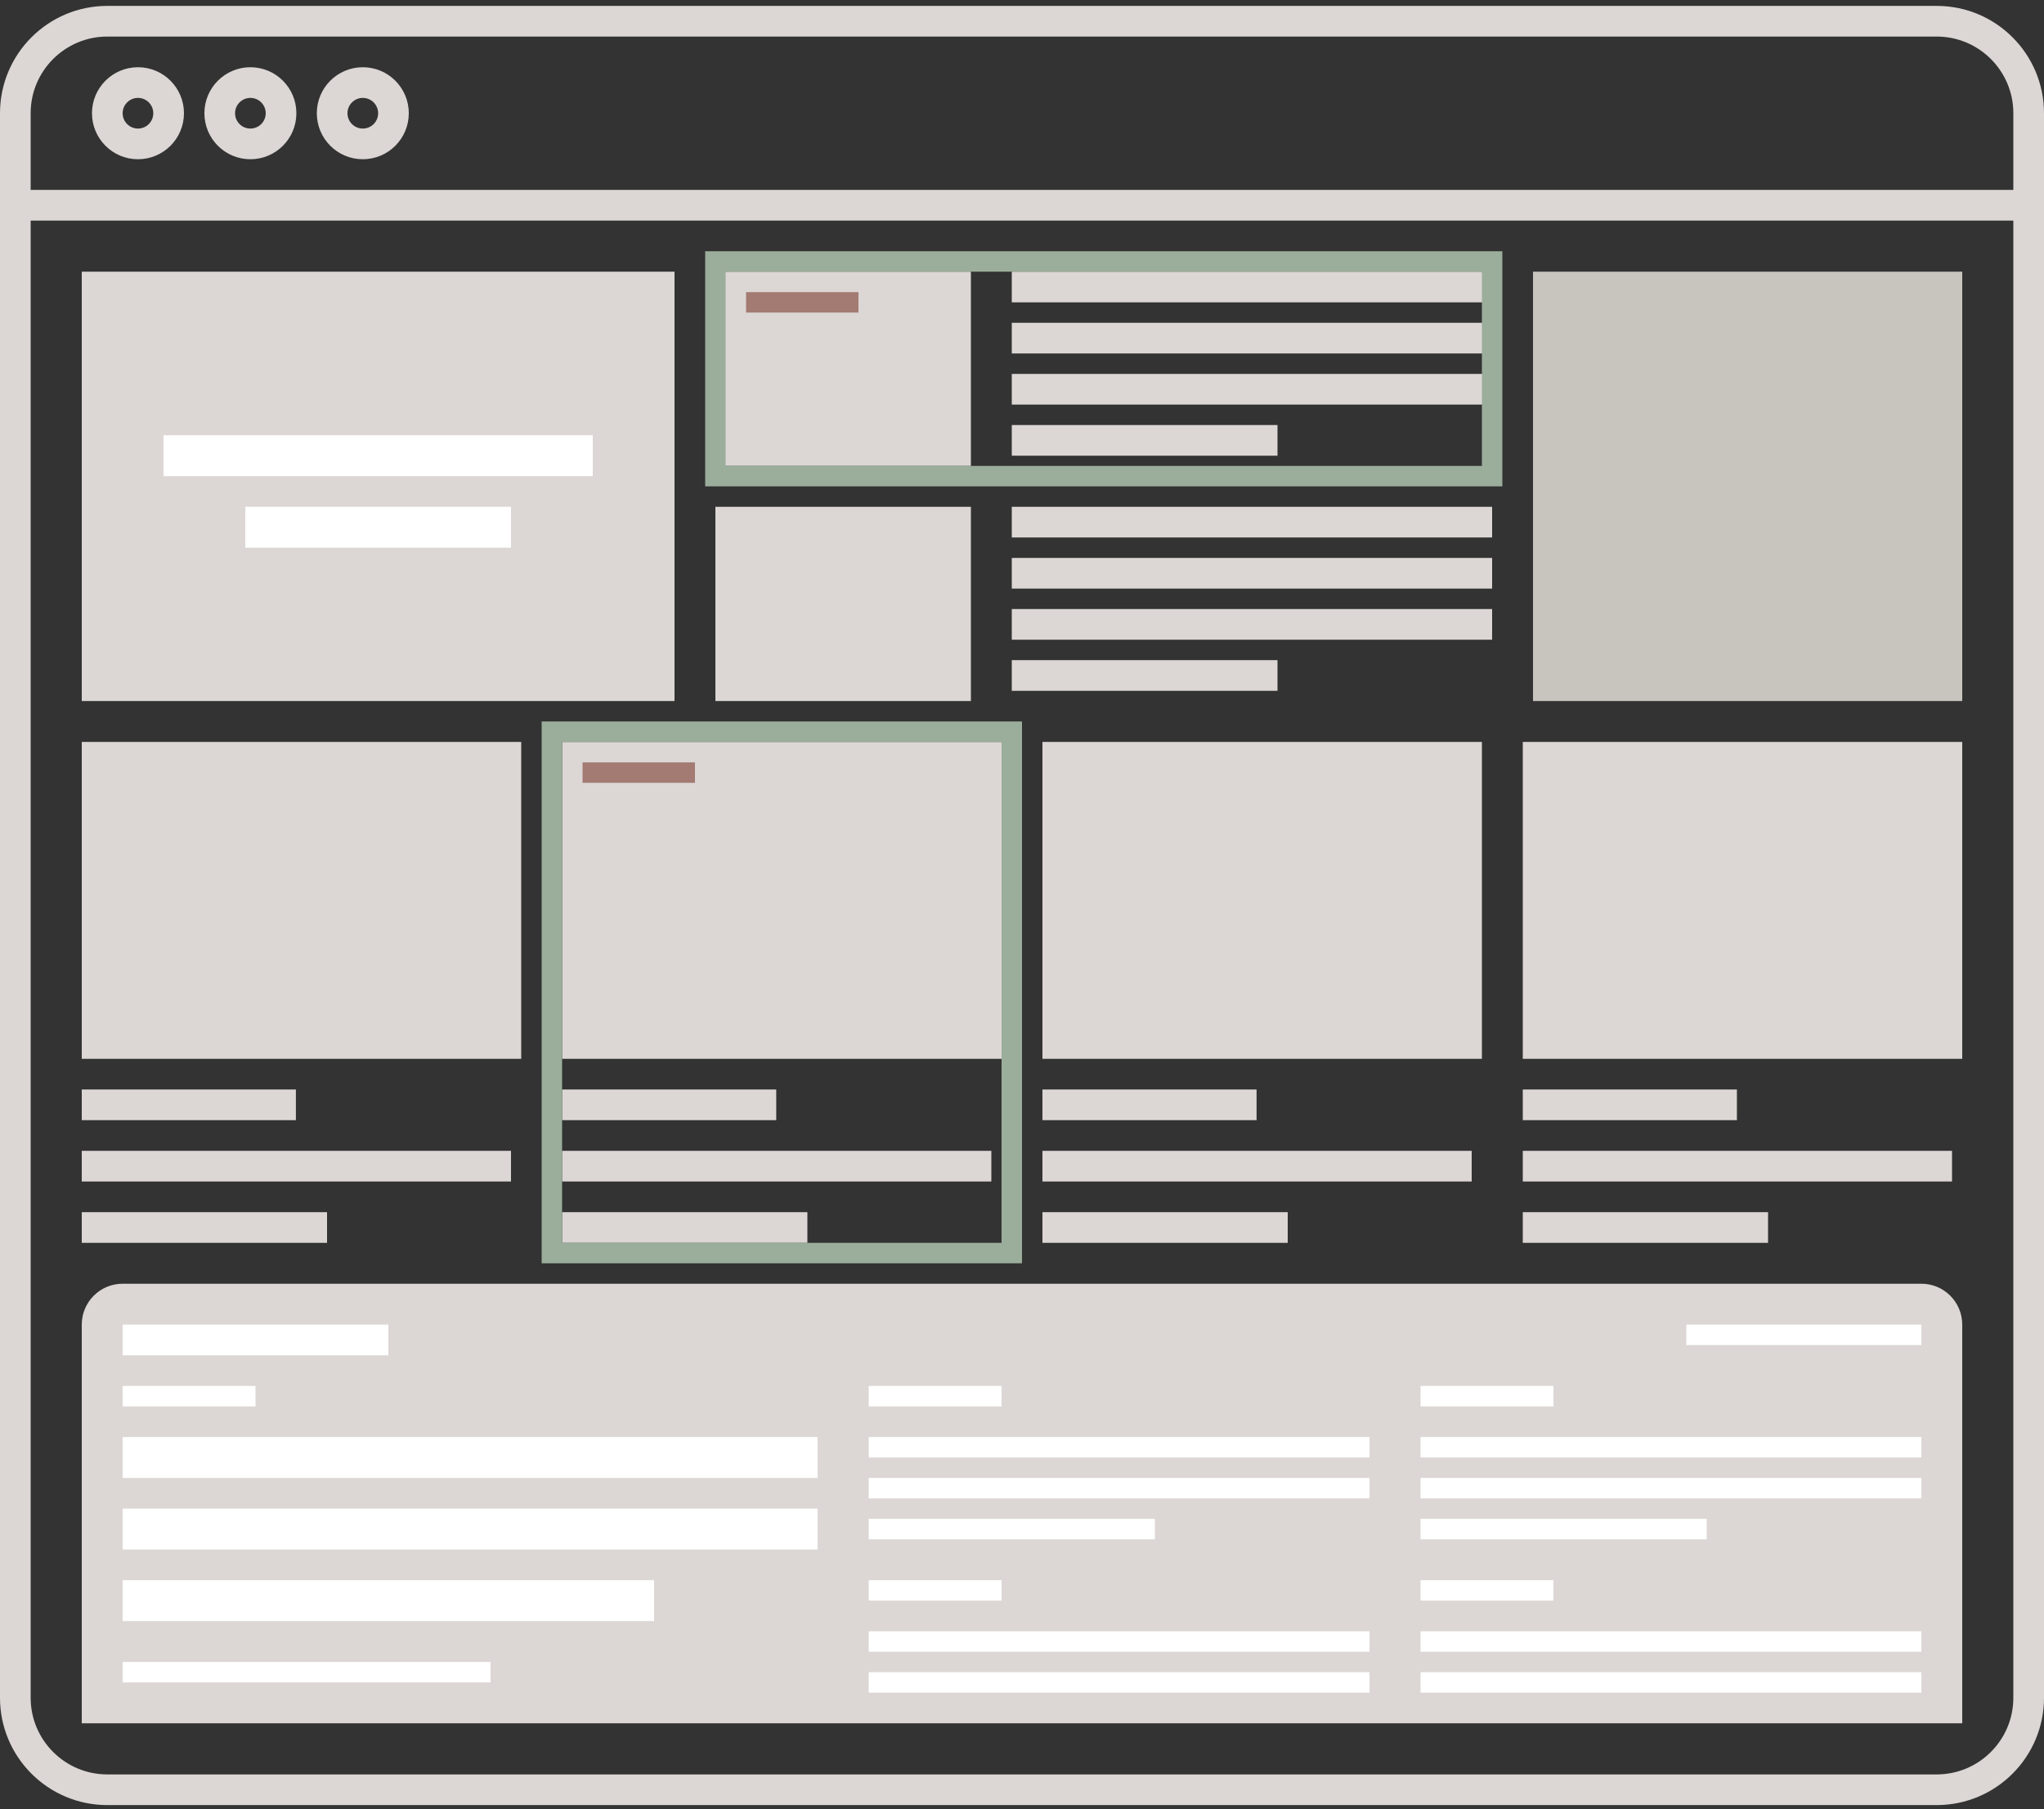 <svg width="200" height="177" viewBox="0 0 200 177" fill="none" xmlns="http://www.w3.org/2000/svg">
<rect x="0" y="0" width="200" height="177" fill="#333333" stroke="none"/>
<path fill-rule="evenodd" clip-rule="evenodd" d="M13.5 6.577C11.015 6.577 9 8.592 9 11.077C9 13.562 11.015 15.577 13.5 15.577C15.985 15.577 18 13.562 18 11.077C18 8.592 15.985 6.577 13.5 6.577ZM12 11.077C12 10.249 12.672 9.577 13.5 9.577C14.328 9.577 15 10.249 15 11.077C15 11.906 14.328 12.577 13.5 12.577C12.672 12.577 12 11.906 12 11.077Z" fill="#DCD7D5"/>
<path fill-rule="evenodd" clip-rule="evenodd" d="M24.5 6.577C22.015 6.577 20 8.592 20 11.077C20 13.562 22.015 15.577 24.5 15.577C26.985 15.577 29 13.562 29 11.077C29 8.592 26.985 6.577 24.5 6.577ZM23 11.077C23 10.249 23.672 9.577 24.5 9.577C25.328 9.577 26 10.249 26 11.077C26 11.906 25.328 12.577 24.5 12.577C23.672 12.577 23 11.906 23 11.077Z" fill="#DCD7D5"/>
<path fill-rule="evenodd" clip-rule="evenodd" d="M35.5 6.577C33.015 6.577 31 8.592 31 11.077C31 13.562 33.015 15.577 35.5 15.577C37.985 15.577 40 13.562 40 11.077C40 8.592 37.985 6.577 35.5 6.577ZM34 11.077C34 10.249 34.672 9.577 35.5 9.577C36.328 9.577 37 10.249 37 11.077C37 11.906 36.328 12.577 35.5 12.577C34.672 12.577 34 11.906 34 11.077Z" fill="#DCD7D5"/>
<path fill-rule="evenodd" clip-rule="evenodd" d="M10.5 0.577C4.701 0.577 0 5.278 0 11.077V166.077C0 171.876 4.701 176.577 10.5 176.577H189.5C195.299 176.577 200 171.876 200 166.077V11.077C200 5.278 195.299 0.577 189.5 0.577H10.5ZM3 11.077C3 6.935 6.358 3.577 10.5 3.577H189.5C193.642 3.577 197 6.935 197 11.077V18.577H3V11.077ZM3 21.577H197V166.077C197 170.219 193.642 173.577 189.5 173.577H10.5C6.358 173.577 3 170.219 3 166.077V21.577Z" fill="#DCD7D5"/>
<path d="M8 129.577C8 127.368 9.791 125.577 12 125.577H188C190.209 125.577 192 127.368 192 129.577V168.577H8V129.577Z" fill="#DCD7D5"/>
<rect x="165" y="129.577" width="23" height="2" fill="white"/>
<rect x="12" y="129.577" width="26" height="3" fill="white"/>
<rect x="12" y="135.577" width="13" height="2" fill="white"/>
<rect x="85" y="140.577" width="49" height="2" fill="white"/>
<rect x="85" y="144.577" width="49" height="2" fill="white"/>
<rect x="85" y="148.577" width="28" height="2" fill="white"/>
<rect x="85" y="135.577" width="13" height="2" fill="white"/>
<rect x="139" y="140.577" width="49" height="2" fill="white"/>
<rect x="139" y="144.577" width="49" height="2" fill="white"/>
<rect x="139" y="148.577" width="28" height="2" fill="white"/>
<rect x="139" y="135.577" width="13" height="2" fill="white"/>
<rect x="85" y="159.577" width="49" height="2" fill="white"/>
<rect x="85" y="163.577" width="49" height="2" fill="white"/>
<rect x="85" y="154.577" width="13" height="2" fill="white"/>
<rect x="139" y="159.577" width="49" height="2" fill="white"/>
<rect x="139" y="163.577" width="49" height="2" fill="white"/>
<rect x="139" y="154.577" width="13" height="2" fill="white"/>
<rect x="12" y="162.577" width="36" height="2" fill="white"/>
<rect x="12" y="140.577" width="68" height="4" fill="white"/>
<rect x="12" y="147.577" width="68" height="4" fill="white"/>
<rect x="12" y="154.577" width="52" height="4" fill="white"/>
<rect x="8" y="112.577" width="42" height="3" fill="#DCD7D5"/>
<rect x="8" y="118.577" width="24" height="3" fill="#DCD7D5"/>
<rect x="8" y="106.577" width="20.952" height="3" fill="#DCD7D5"/>
<path d="M8 72.577H51V103.577H8V72.577Z" fill="#DCD7D5"/>
<rect x="55" y="112.577" width="42" height="3" fill="#DCD7D5"/>
<rect x="55" y="118.577" width="24" height="3" fill="#DCD7D5"/>
<rect x="55" y="106.577" width="20.952" height="3" fill="#DCD7D5"/>
<path d="M55 72.577H98V103.577H55V72.577Z" fill="#DCD7D5"/>
<rect x="102" y="112.577" width="42" height="3" fill="#DCD7D5"/>
<rect x="102" y="118.577" width="24" height="3" fill="#DCD7D5"/>
<rect x="102" y="106.577" width="20.952" height="3" fill="#DCD7D5"/>
<path d="M102 72.577H145V103.577H102V72.577Z" fill="#DCD7D5"/>
<rect x="149" y="112.577" width="42" height="3" fill="#DCD7D5"/>
<rect x="149" y="118.577" width="24" height="3" fill="#DCD7D5"/>
<rect x="149" y="106.577" width="20.952" height="3" fill="#DCD7D5"/>
<path d="M149 72.577H192V103.577H149V72.577Z" fill="#DCD7D5"/>
<path fill-rule="evenodd" clip-rule="evenodd" d="M98 72.577H55V121.577H98V72.577ZM53 123.577V70.577H100V123.577H53Z" fill="#9BAD9B"/>
<rect x="57" y="74.577" width="11" height="2" fill="#A37B73"/>
<rect x="150" y="26.577" width="42" height="42" fill="#C8C5BF"/>
<rect x="70" y="26.577" width="25" height="19" fill="#DCD7D5"/>
<rect x="99" y="26.577" width="47" height="3" fill="#DCD7D5"/>
<rect x="99" y="31.577" width="47" height="3" fill="#DCD7D5"/>
<rect x="99" y="36.577" width="47" height="3" fill="#DCD7D5"/>
<rect x="99" y="41.577" width="26" height="3" fill="#DCD7D5"/>
<rect x="70" y="49.577" width="25" height="19" fill="#DCD7D5"/>
<rect x="99" y="49.577" width="47" height="3" fill="#DCD7D5"/>
<rect x="99" y="54.577" width="47" height="3" fill="#DCD7D5"/>
<rect x="99" y="59.577" width="47" height="3" fill="#DCD7D5"/>
<rect x="99" y="64.577" width="26" height="3" fill="#DCD7D5"/>
<path fill-rule="evenodd" clip-rule="evenodd" d="M145 26.577H71V45.577H145V26.577ZM69 47.577V24.577H147V47.577H69Z" fill="#9BAD9B"/>
<rect x="73" y="28.577" width="11" height="2" fill="#A37B73"/>
<rect x="8" y="26.577" width="58" height="42" fill="#DCD7D5"/>
<rect x="16" y="42.577" width="42" height="4" fill="white"/>
<rect x="24" y="49.577" width="26" height="4" fill="white"/>
</svg>
